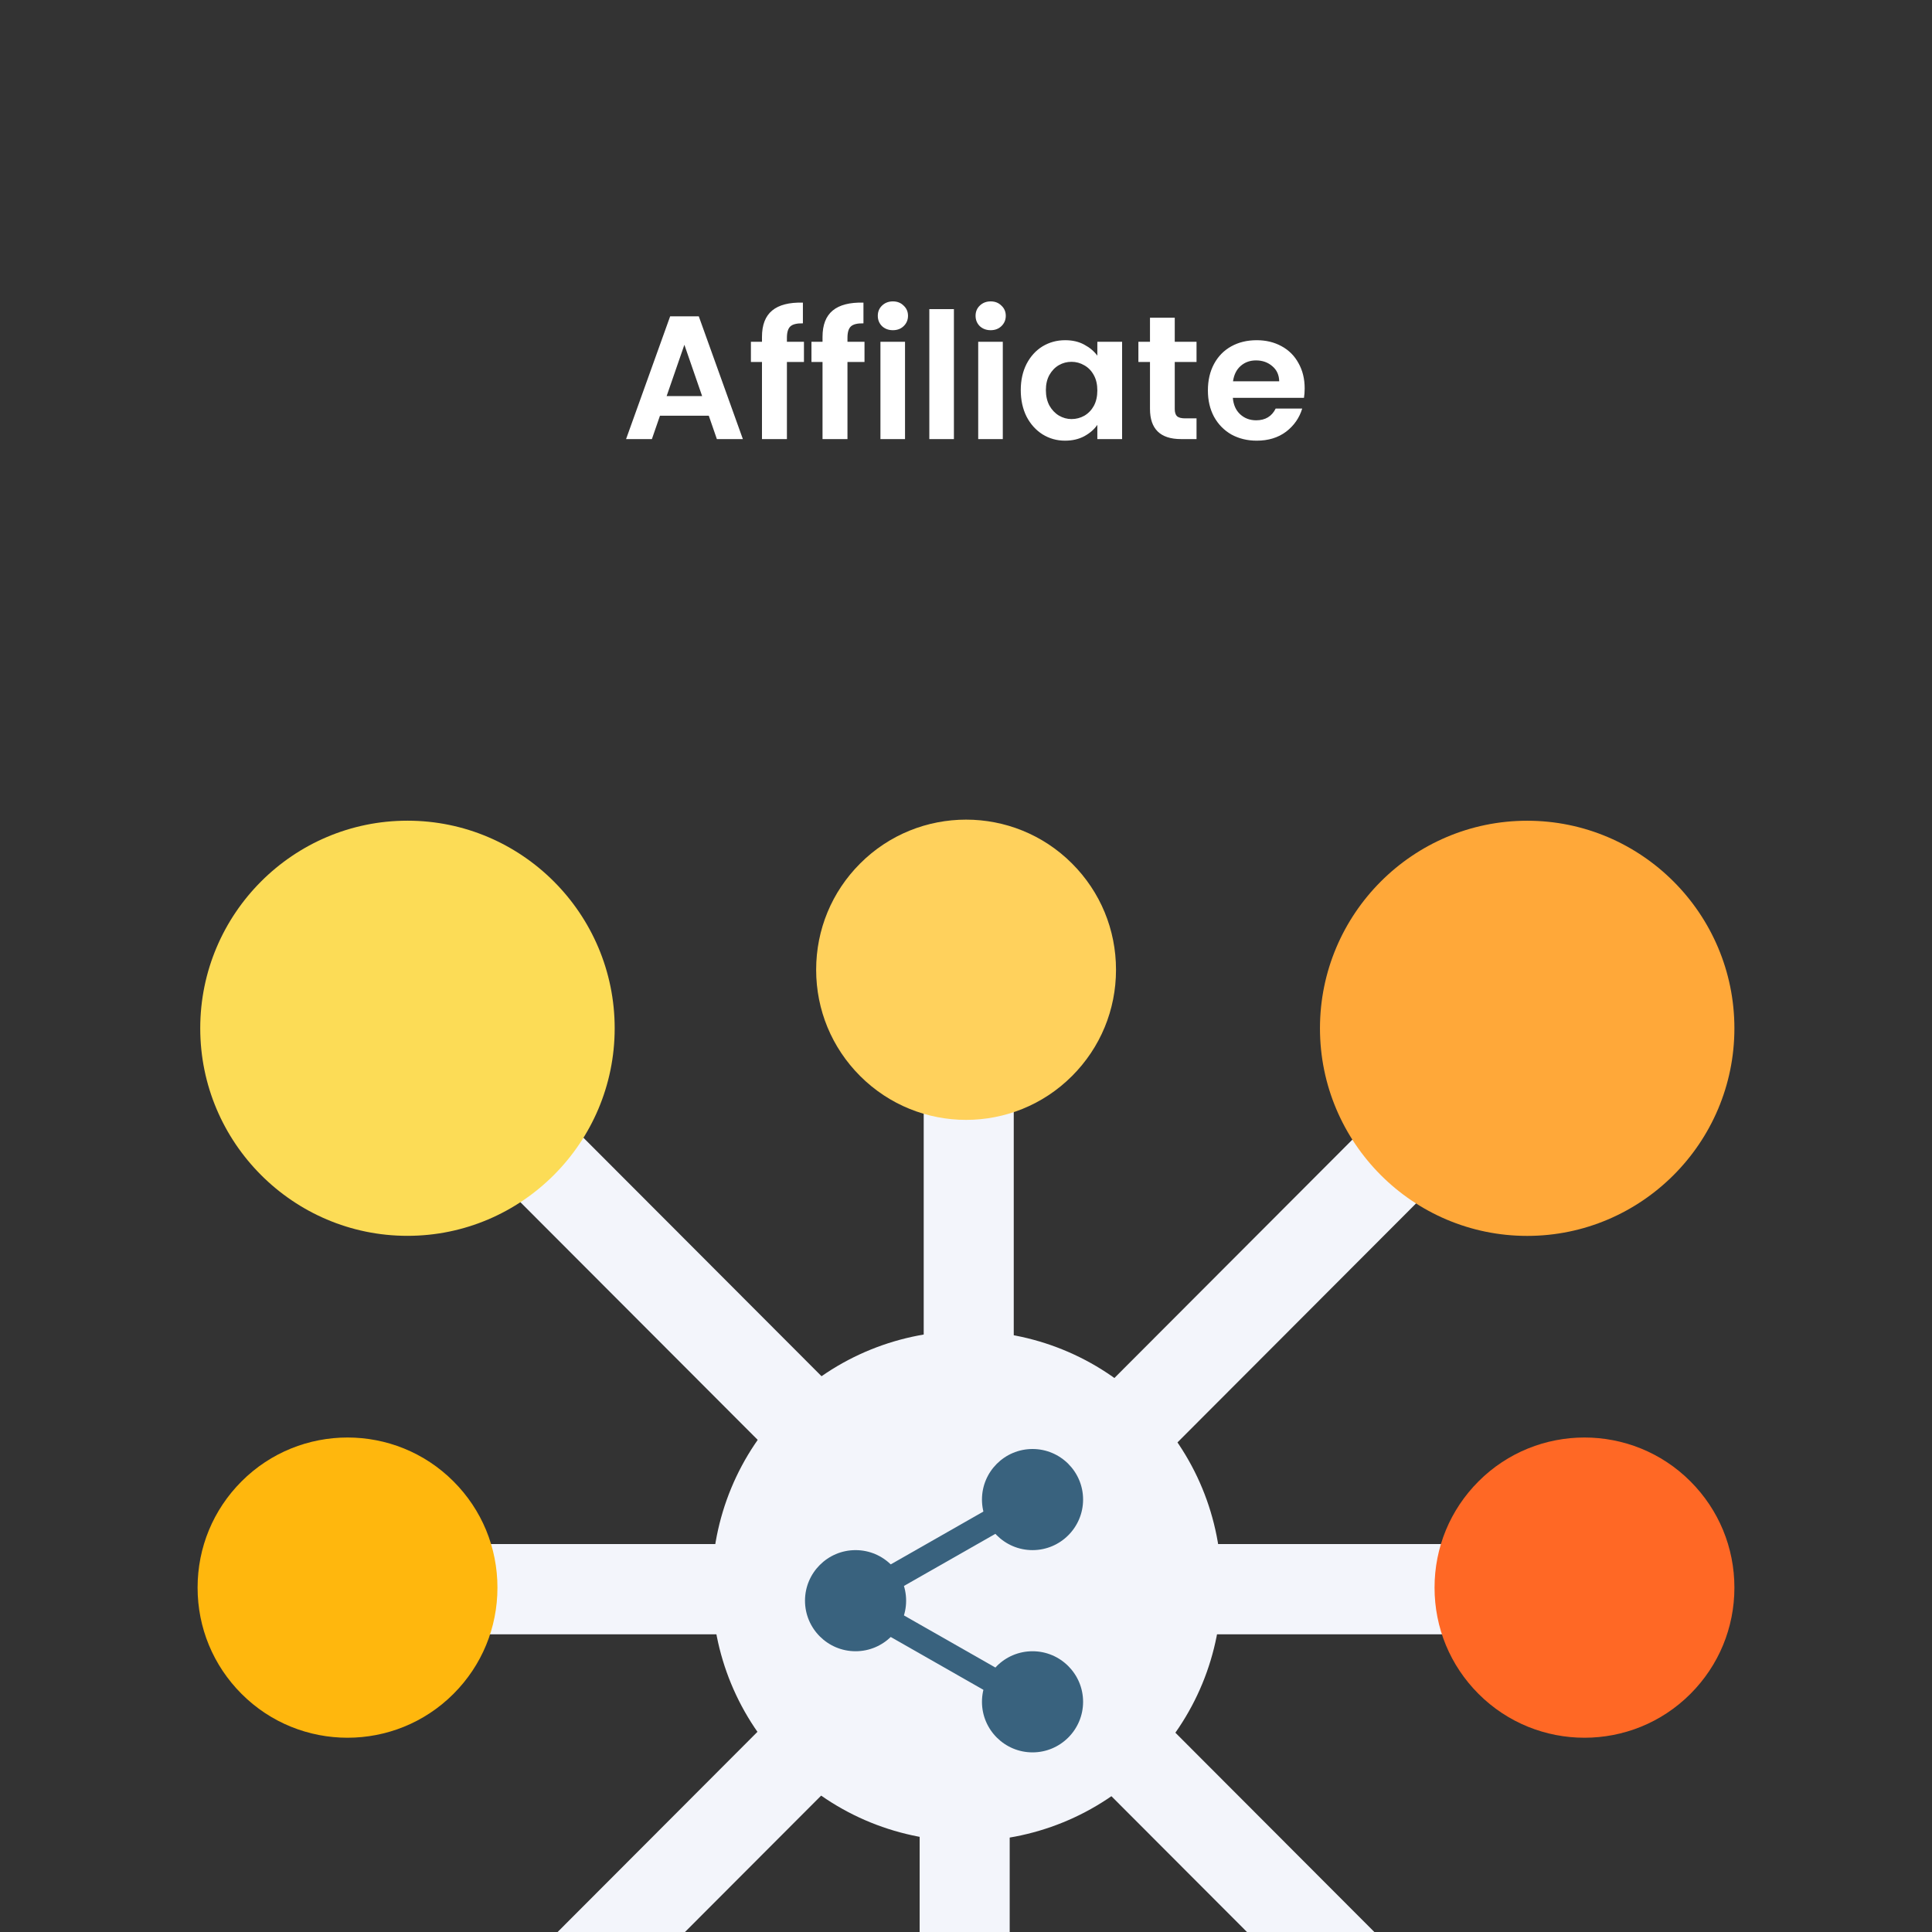 <?xml version="1.0" encoding="UTF-8"?>
<svg width="264px" height="264px" viewBox="0 0 264 264" version="1.1" xmlns="http://www.w3.org/2000/svg" xmlns:xlink="http://www.w3.org/1999/xlink" style="background: #017DEF;">
    <rect x="0" y="0" width="264" height="264" fill="#333333" stroke="none"/>
    <!-- Generator: Sketch 47.1 (45422) - http://www.bohemiancoding.com/sketch -->
    <title>AFL2</title>
    <desc>Created with Sketch.</desc>
    <defs></defs>
    <g id="Page-1" stroke="none" stroke-width="1" fill="none" fill-rule="evenodd">
        <g id="AFL2" fill-rule="nonzero">
            <path d="M153.325,202.131 C154.9,202.131 156.473,201.53 157.675,200.327 L197.36,160.574 C199.764,158.167 199.765,154.263 197.362,151.856 C194.96,149.448 191.065,149.446 188.662,151.854 L148.976,191.606 C146.573,194.014 146.572,197.917 148.975,200.325 C150.175,201.528 151.75,202.131 153.325,202.131 Z" id="Shape" fill="#F3F5FB"></path>
            <path d="M180.368,140.516 C180.368,124.874 193.07,112.15 208.684,112.15 C224.297,112.15 236.999,124.874 236.999,140.516 C236.999,156.156 224.297,168.881 208.683,168.881 C193.07,168.881 180.368,156.156 180.368,140.516 Z" id="Shape" fill="#FFA839"></path>
            <path d="M111.09,201.767 C112.665,201.767 114.24,201.164 115.441,199.96 C117.843,197.553 117.843,193.649 115.44,191.242 L75.874,151.611 C73.471,149.205 69.576,149.205 67.174,151.613 C64.771,154.021 64.773,157.924 67.174,160.332 L106.74,199.961 C107.942,201.164 109.517,201.767 111.09,201.767 Z" id="Shape" fill="#F3F5FB"></path>
            <path d="M27.362,140.508 C27.362,124.867 40.064,112.143 55.679,112.143 C71.292,112.143 83.994,124.867 83.994,140.508 C83.994,156.148 71.292,168.872 55.679,168.872 C40.064,168.872 27.362,156.148 27.362,140.508 Z" id="Shape" fill="#FCDC56"></path>
            <path d="M71.35,283.734 C72.925,283.734 74.498,283.133 75.7,281.93 L115.291,242.273 C117.694,239.865 117.694,235.962 115.292,233.554 C112.891,231.146 108.994,231.146 106.593,233.552 L67,273.211 C64.597,275.617 64.597,279.52 67,281.928 C68.2,283.131 69.775,283.734 71.35,283.734 Z" id="Shape" fill="#F3F5FB"></path>
            <path d="M193.012,284.101 C194.587,284.101 196.16,283.5 197.362,282.295 C199.765,279.887 199.764,275.984 197.36,273.576 L156.697,232.846 C154.294,230.438 150.398,230.439 147.996,232.847 C145.594,235.255 145.594,239.158 147.997,241.565 L188.662,282.297 C189.862,283.5 191.437,284.101 193.012,284.101 Z" id="Shape" fill="#F3F5FB"></path>
            <path d="M161.981,223.321 L202.296,223.321 C205.693,223.321 208.449,220.56 208.449,217.156 C208.449,213.751 205.693,210.992 202.296,210.992 L161.981,210.992 C158.583,210.992 155.829,213.751 155.829,217.156 C155.829,220.56 158.583,223.321 161.981,223.321 Z" id="Shape" fill="#F3F5FB"></path>
            <path d="M202.027,231.455 C198.156,227.578 196.025,222.424 196.025,216.943 C196.025,211.46 198.158,206.306 202.027,202.43 C210.014,194.429 223.011,194.429 230.997,202.43 C234.868,206.306 236.999,211.46 236.999,216.943 C236.999,222.425 234.868,227.578 230.997,231.455 C227.005,235.456 221.758,237.455 216.512,237.455 C211.267,237.455 206.021,235.456 202.027,231.455 Z" id="Shape" fill="#FF6825"></path>
            <path d="M61.725,223.321 L102.042,223.321 C105.439,223.321 108.195,220.56 108.195,217.156 C108.195,213.751 105.439,210.992 102.042,210.992 L61.725,210.992 C58.329,210.992 55.573,213.751 55.573,217.156 C55.573,220.56 58.329,223.321 61.725,223.321 Z" id="Shape" fill="#F3F5FB"></path>
            <path d="M33.002,231.455 C29.131,227.578 27,222.425 27,216.942 C27,211.46 29.131,206.306 33.002,202.43 C40.989,194.43 53.985,194.429 61.972,202.43 C65.843,206.306 67.974,211.46 67.974,216.942 C67.974,222.425 65.843,227.579 61.972,231.455 C57.978,235.455 52.732,237.455 47.487,237.455 C42.241,237.455 36.994,235.455 33.002,231.455 Z" id="Shape" fill="#FFB70D"></path>
            <path d="M132.373,193.149 C135.77,193.149 138.525,190.39 138.525,186.985 L138.525,147.078 C138.525,143.674 135.77,140.915 132.373,140.915 C128.975,140.915 126.221,143.674 126.221,147.078 L126.221,186.985 C126.221,190.39 128.975,193.149 132.373,193.149 Z" id="Shape" fill="#F3F5FB"></path>
            <path d="M131.819,292.97 C135.217,292.97 137.971,290.209 137.971,286.805 L137.971,245.983 C137.971,242.579 135.217,239.818 131.819,239.818 C128.422,239.818 125.666,242.579 125.666,245.983 L125.666,286.805 C125.666,290.209 128.42,292.97 131.819,292.97 Z" id="Shape" fill="#F3F5FB"></path>
            <path d="M107.475,241.393 C100.898,234.805 97.276,226.046 97.276,216.728 C97.276,207.411 100.898,198.65 107.475,192.062 C121.052,178.463 143.143,178.465 156.72,192.062 C163.297,198.65 166.919,207.411 166.919,216.728 C166.919,226.046 163.297,234.805 156.72,241.393 C149.931,248.193 141.014,251.593 132.097,251.593 C123.181,251.593 114.264,248.194 107.475,241.393 Z" id="Shape" fill="#F3F5FB"></path>
            <path d="M117.526,147.027 C113.655,143.15 111.524,137.997 111.524,132.515 C111.524,127.032 113.655,121.878 117.526,118.002 C125.513,109.999 138.51,109.999 146.496,118.002 C150.367,121.878 152.498,127.032 152.498,132.515 C152.498,137.997 150.367,143.15 146.496,147.027 C142.504,151.026 137.257,153.027 132.011,153.027 C126.766,153.027 121.519,151.026 117.526,147.027 Z" id="Shape" fill="#FFD15C"></path>
            <path d="M96.854,56.808 L90.182,56.808 L89.078,60 L85.55,60 L91.574,43.224 L95.486,43.224 L101.51,60 L97.958,60 L96.854,56.808 Z M95.942,54.12 L93.518,47.112 L91.094,54.12 L95.942,54.12 Z M109.857,49.464 L107.529,49.464 L107.529,60 L104.121,60 L104.121,49.464 L102.609,49.464 L102.609,46.704 L104.121,46.704 L104.121,46.032 C104.121,44.4 104.585,43.2 105.513,42.432 C106.441,41.664 107.841,41.304 109.713,41.352 L109.713,44.184 C108.897,44.168 108.329,44.304 108.009,44.592 C107.689,44.88 107.529,45.4 107.529,46.152 L107.529,46.704 L109.857,46.704 L109.857,49.464 Z M118.131,49.464 L115.803,49.464 L115.803,60 L112.395,60 L112.395,49.464 L110.883,49.464 L110.883,46.704 L112.395,46.704 L112.395,46.032 C112.395,44.4 112.859,43.2 113.787,42.432 C114.715,41.664 116.115,41.304 117.987,41.352 L117.987,44.184 C117.171,44.168 116.603,44.304 116.283,44.592 C115.963,44.88 115.803,45.4 115.803,46.152 L115.803,46.704 L118.131,46.704 L118.131,49.464 Z M122.012,45.12 C121.42,45.12 120.924,44.936 120.524,44.568 C120.14,44.184 119.948,43.712 119.948,43.152 C119.948,42.592 120.14,42.128 120.524,41.76 C120.924,41.376 121.42,41.184 122.012,41.184 C122.604,41.184 123.092,41.376 123.476,41.76 C123.876,42.128 124.076,42.592 124.076,43.152 C124.076,43.712 123.876,44.184 123.476,44.568 C123.092,44.936 122.604,45.12 122.012,45.12 Z M123.668,46.704 L123.668,60 L120.308,60 L120.308,46.704 L123.668,46.704 Z M130.348,42.24 L130.348,60 L126.988,60 L126.988,42.24 L130.348,42.24 Z M135.372,45.12 C134.78,45.12 134.284,44.936 133.884,44.568 C133.5,44.184 133.308,43.712 133.308,43.152 C133.308,42.592 133.5,42.128 133.884,41.76 C134.284,41.376 134.78,41.184 135.372,41.184 C135.964,41.184 136.452,41.376 136.836,41.76 C137.236,42.128 137.436,42.592 137.436,43.152 C137.436,43.712 137.236,44.184 136.836,44.568 C136.452,44.936 135.964,45.12 135.372,45.12 Z M137.028,46.704 L137.028,60 L133.668,60 L133.668,46.704 L137.028,46.704 Z M139.483,53.304 C139.483,51.96 139.747,50.768 140.275,49.728 C140.819,48.688 141.547,47.888 142.459,47.328 C143.387,46.768 144.419,46.488 145.555,46.488 C146.547,46.488 147.411,46.688 148.147,47.088 C148.899,47.488 149.499,47.992 149.947,48.6 L149.947,46.704 L153.331,46.704 L153.331,60 L149.947,60 L149.947,58.056 C149.515,58.68 148.915,59.2 148.147,59.616 C147.395,60.016 146.523,60.216 145.531,60.216 C144.411,60.216 143.387,59.928 142.459,59.352 C141.547,58.776 140.819,57.968 140.275,56.928 C139.747,55.872 139.483,54.664 139.483,53.304 Z M149.947,53.352 C149.947,52.536 149.787,51.84 149.467,51.264 C149.147,50.672 148.715,50.224 148.171,49.92 C147.627,49.6 147.043,49.44 146.419,49.44 C145.795,49.44 145.219,49.592 144.691,49.896 C144.163,50.2 143.731,50.648 143.395,51.24 C143.075,51.816 142.915,52.504 142.915,53.304 C142.915,54.104 143.075,54.808 143.395,55.416 C143.731,56.008 144.163,56.464 144.691,56.784 C145.235,57.104 145.811,57.264 146.419,57.264 C147.043,57.264 147.627,57.112 148.171,56.808 C148.715,56.488 149.147,56.04 149.467,55.464 C149.787,54.872 149.947,54.168 149.947,53.352 Z M160.525,49.464 L160.525,55.896 C160.525,56.344 160.629,56.672 160.837,56.88 C161.061,57.072 161.429,57.168 161.941,57.168 L163.501,57.168 L163.501,60 L161.389,60 C158.557,60 157.141,58.624 157.141,55.872 L157.141,49.464 L155.557,49.464 L155.557,46.704 L157.141,46.704 L157.141,43.416 L160.525,43.416 L160.525,46.704 L163.501,46.704 L163.501,49.464 L160.525,49.464 Z M178.278,53.064 C178.278,53.544 178.246,53.976 178.182,54.36 L168.462,54.36 C168.542,55.32 168.878,56.072 169.47,56.616 C170.062,57.16 170.79,57.432 171.654,57.432 C172.902,57.432 173.79,56.896 174.318,55.824 L177.942,55.824 C177.558,57.104 176.822,58.16 175.734,58.992 C174.646,59.808 173.31,60.216 171.726,60.216 C170.446,60.216 169.294,59.936 168.27,59.376 C167.262,58.8 166.47,57.992 165.894,56.952 C165.334,55.912 165.054,54.712 165.054,53.352 C165.054,51.976 165.334,50.768 165.894,49.728 C166.454,48.688 167.238,47.888 168.246,47.328 C169.254,46.768 170.414,46.488 171.726,46.488 C172.99,46.488 174.118,46.76 175.11,47.304 C176.118,47.848 176.894,48.624 177.438,49.632 C177.998,50.624 178.278,51.768 178.278,53.064 Z M174.798,52.104 C174.782,51.24 174.47,50.552 173.862,50.04 C173.254,49.512 172.51,49.248 171.63,49.248 C170.798,49.248 170.094,49.504 169.518,50.016 C168.958,50.512 168.614,51.208 168.486,52.104 L174.798,52.104 Z" id="Shape" fill="#FFFFFF"></path>
            <path d="M146.705,204.909 C146.705,208.009 144.191,210.523 141.091,210.523 C137.991,210.523 135.477,208.009 135.477,204.909 C135.477,201.809 137.991,199.295 141.091,199.295 C144.191,199.295 146.705,201.809 146.705,204.909 Z" id="Shape" fill="#39627E"></path>
            <path d="M141.091,211.818 C137.28,211.818 134.182,208.719 134.182,204.909 C134.182,201.099 137.28,198 141.091,198 C144.901,198 148,201.099 148,204.909 C148,208.719 144.901,211.818 141.091,211.818 Z M141.091,200.591 C138.709,200.591 136.773,202.529 136.773,204.909 C136.773,207.289 138.709,209.227 141.091,209.227 C143.473,209.227 145.409,207.289 145.409,204.909 C145.409,202.529 143.473,200.591 141.091,200.591 Z" id="Shape" fill="#39627E"></path>
            <path d="M146.705,232.546 C146.705,235.646 144.191,238.159 141.091,238.159 C137.991,238.159 135.477,235.646 135.477,232.546 C135.477,229.445 137.991,226.932 141.091,226.932 C144.191,226.932 146.705,229.445 146.705,232.546 Z" id="Shape" fill="#39627E"></path>
            <path d="M141.091,239.455 C137.28,239.455 134.182,236.356 134.182,232.546 C134.182,228.735 137.28,225.636 141.091,225.636 C144.901,225.636 148,228.735 148,232.546 C148,236.356 144.901,239.455 141.091,239.455 Z M141.091,228.227 C138.709,228.227 136.773,230.165 136.773,232.546 C136.773,234.926 138.709,236.864 141.091,236.864 C143.473,236.864 145.409,234.926 145.409,232.546 C145.409,230.165 143.473,228.227 141.091,228.227 Z" id="Shape" fill="#39627E"></path>
            <path d="M122.523,218.727 C122.523,221.828 120.009,224.341 116.909,224.341 C113.809,224.341 111.295,221.828 111.295,218.727 C111.295,215.627 113.809,213.114 116.909,213.114 C120.009,213.114 122.523,215.627 122.523,218.727 Z" id="Shape" fill="#39627E"></path>
            <path d="M116.909,225.636 C113.099,225.636 110,222.538 110,218.727 C110,214.917 113.099,211.818 116.909,211.818 C120.719,211.818 123.818,214.917 123.818,218.727 C123.818,222.538 120.719,225.636 116.909,225.636 Z M116.909,214.409 C114.527,214.409 112.591,216.347 112.591,218.727 C112.591,221.108 114.527,223.045 116.909,223.045 C119.291,223.045 121.227,221.108 121.227,218.727 C121.227,216.347 119.291,214.409 116.909,214.409 Z" id="Shape" fill="#39627E"></path>
            <path d="M120.987,217.898 C120.386,217.898 119.802,217.586 119.484,217.026 C119.013,216.199 119.303,215.143 120.131,214.67 L136.158,205.533 C136.985,205.058 138.041,205.348 138.514,206.179 C138.986,207.006 138.695,208.061 137.868,208.535 L121.84,217.672 C121.571,217.826 121.277,217.898 120.987,217.898 Z" id="Shape" fill="#39627E"></path>
            <path d="M137.013,232.148 C136.723,232.148 136.429,232.076 136.16,231.922 L120.132,222.785 C119.305,222.313 119.015,221.258 119.486,220.429 C119.956,219.6 121.013,219.308 121.842,219.783 L137.87,228.92 C138.697,229.391 138.987,230.447 138.516,231.276 C138.196,231.836 137.612,232.148 137.013,232.148 Z" id="Shape" fill="#39627E"></path>
        </g>
    </g>
</svg>